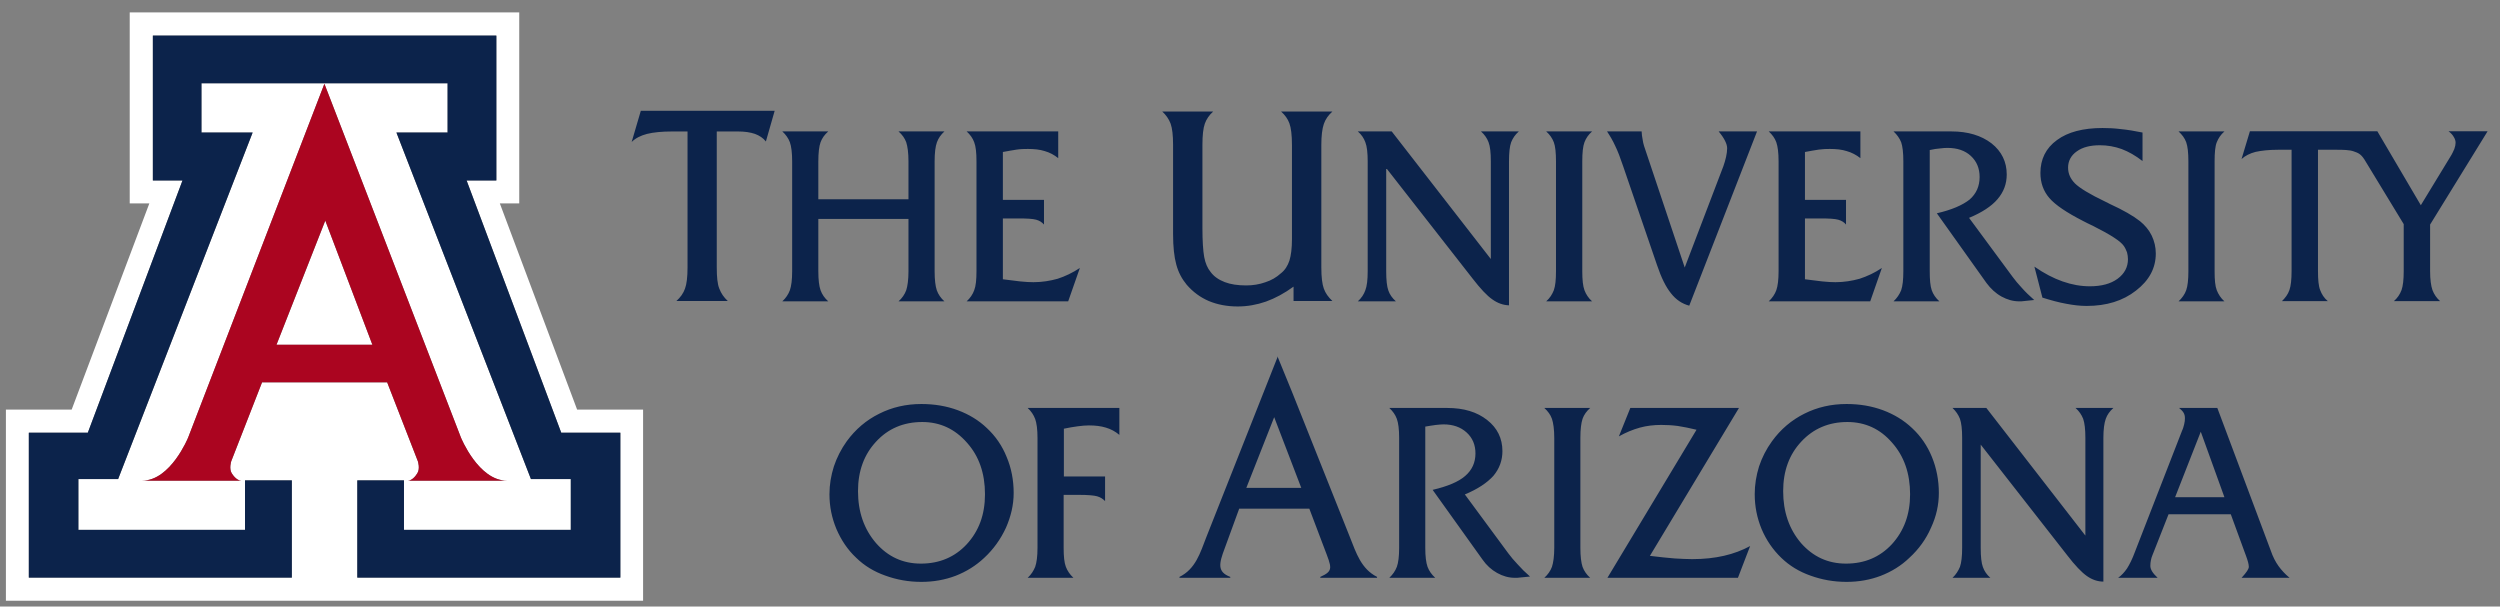 <svg xmlns="http://www.w3.org/2000/svg" width="169" height="41" viewBox="0 0 169 41" fill="none"><rect x="0" y="0" width="169" height="41" fill="#808080" stroke="none"/><g clip-path="url(#clip0_451_57)"><path d="M8.769 0.839V13.749H10.096L4.845 27.688H0.399V40.609H43.473V27.688H39.013L33.788 13.749H35.101V0.839H8.769ZM10.334 2.406H21.946H33.553V12.199H31.542L37.939 29.25H41.936V39.045H24.155V32.472H27.308V35.819H38.586V32.383H35.892L26.8 8.958H30.256V5.631H21.946H13.619V8.958H17.077L7.986 32.383H5.299V35.819H16.563V32.472H19.728V39.045H1.95V29.25H5.939L12.339 12.199H10.334L10.334 2.406ZM21.929 5.666L31.158 29.581C31.158 29.581 32.343 32.493 34.262 32.493H27.582C27.674 32.493 27.945 32.435 28.218 31.984C28.409 31.669 28.247 31.182 28.247 31.182L26.171 25.848H21.929H17.714L15.631 31.182C15.631 31.182 15.474 31.669 15.657 31.984C15.94 32.435 16.203 32.493 16.303 32.493H9.613C11.534 32.493 12.718 29.581 12.718 29.581L21.929 5.666ZM21.989 14.914L18.69 23.309H21.922H25.174L21.989 14.914Z" fill="white"></path><path d="M10.333 2.407V12.2H12.337L5.935 29.253H1.948V39.046H19.727V32.474H16.562V35.819H5.298V32.384H7.985L17.079 8.958L13.618 8.959V5.631H21.948H30.258V8.959H26.797L35.891 32.384H38.585V35.82H27.309V32.474H24.154V39.047H41.935V29.254H37.941L31.542 12.2L33.553 12.201V2.408H21.948L10.333 2.407ZM43.32 7.488L42.7 9.598C42.956 9.343 43.303 9.166 43.738 9.052C44.175 8.943 44.748 8.887 45.45 8.887H46.477V18.081C46.477 18.721 46.42 19.21 46.305 19.515C46.195 19.828 45.997 20.103 45.723 20.349H49.2C48.932 20.103 48.745 19.828 48.627 19.515C48.499 19.21 48.453 18.721 48.453 18.081V8.887H49.873C50.346 8.887 50.718 8.943 51.037 9.052C51.336 9.163 51.587 9.326 51.774 9.564L52.368 7.488H43.32ZM78.568 7.539C78.828 7.779 79.017 8.048 79.134 8.361C79.243 8.666 79.3 9.142 79.3 9.797V15.825C79.3 16.68 79.374 17.367 79.517 17.884C79.657 18.407 79.891 18.847 80.218 19.244C80.639 19.732 81.135 20.098 81.703 20.344C82.285 20.59 82.942 20.717 83.669 20.717C84.315 20.717 84.953 20.605 85.58 20.387C86.208 20.16 86.827 19.826 87.444 19.376V20.349H90.071C89.804 20.097 89.603 19.828 89.492 19.515C89.38 19.21 89.322 18.734 89.322 18.078V9.797C89.322 9.178 89.38 8.705 89.492 8.377C89.603 8.05 89.804 7.779 90.071 7.539H86.599C86.866 7.779 87.053 8.033 87.164 8.339C87.273 8.631 87.336 9.127 87.336 9.797V16.177C87.336 16.787 87.275 17.262 87.164 17.619C87.047 17.97 86.864 18.263 86.582 18.481C86.285 18.751 85.935 18.954 85.535 19.081C85.135 19.224 84.697 19.295 84.242 19.295C83.677 19.295 83.195 19.224 82.795 19.071C82.395 18.917 82.066 18.698 81.838 18.386C81.631 18.136 81.484 17.803 81.403 17.372C81.329 16.949 81.284 16.295 81.284 15.421V9.797C81.284 9.142 81.338 8.666 81.446 8.361C81.555 8.048 81.746 7.779 82.011 7.539H78.568ZM142.127 8.654C140.823 8.654 139.789 8.922 139.051 9.468C138.301 10.012 137.932 10.765 137.932 11.691C137.932 12.344 138.128 12.911 138.534 13.384C138.94 13.857 139.703 14.368 140.798 14.929C140.971 15.023 141.192 15.13 141.5 15.277C142.669 15.861 143.358 16.311 143.567 16.623C143.665 16.759 143.727 16.906 143.788 17.062C143.825 17.214 143.85 17.367 143.85 17.521C143.85 18.059 143.616 18.499 143.149 18.845C142.681 19.188 142.053 19.353 141.278 19.353C140.663 19.353 140.06 19.246 139.433 19.026C138.817 18.81 138.178 18.481 137.525 18.024L138.067 20.119C138.645 20.299 139.174 20.446 139.679 20.535C140.171 20.63 140.626 20.681 141.057 20.681C142.398 20.681 143.505 20.339 144.391 19.646C145.29 18.953 145.732 18.119 145.732 17.135C145.732 16.701 145.634 16.296 145.449 15.912C145.265 15.537 144.994 15.221 144.662 14.95C144.207 14.592 143.53 14.201 142.619 13.785C142.496 13.713 142.41 13.678 142.336 13.641C141.266 13.131 140.577 12.708 140.269 12.401C139.962 12.088 139.802 11.746 139.802 11.328C139.802 10.886 139.999 10.509 140.392 10.232C140.786 9.948 141.303 9.819 141.955 9.819C142.46 9.819 142.952 9.906 143.419 10.073C143.899 10.253 144.367 10.523 144.834 10.886V8.959C144.305 8.851 143.813 8.77 143.358 8.726C142.915 8.669 142.509 8.654 142.127 8.654ZM152.094 8.872L151.528 10.751C151.774 10.53 152.082 10.37 152.475 10.268C152.869 10.181 153.373 10.124 154.001 10.124H154.911V18.332C154.911 18.899 154.862 19.333 154.764 19.61C154.665 19.9 154.481 20.139 154.259 20.357H157.36C157.102 20.139 156.954 19.9 156.843 19.61C156.733 19.333 156.696 18.899 156.696 18.332V10.124H157.963C158.381 10.124 158.849 10.133 159.107 10.232C159.378 10.329 159.575 10.38 159.833 10.78L162.491 15.151V18.324C162.491 18.9 162.442 19.333 162.343 19.61C162.233 19.9 162.073 20.139 161.827 20.357H164.952C164.706 20.139 164.546 19.9 164.435 19.61C164.337 19.333 164.275 18.9 164.275 18.324V15.181L168.163 8.872H165.518C165.69 8.995 165.801 9.128 165.875 9.259C165.961 9.394 165.998 9.525 165.998 9.648C165.998 9.764 165.973 9.904 165.912 10.073C165.838 10.232 165.764 10.415 165.629 10.619L163.648 13.873L160.707 8.872H152.094ZM52.884 8.884C53.121 9.101 53.294 9.341 53.395 9.615C53.494 9.891 53.55 10.327 53.55 10.91V18.333C53.55 18.916 53.494 19.338 53.395 19.621C53.294 19.898 53.121 20.152 52.884 20.371H55.99C55.743 20.152 55.57 19.898 55.47 19.621C55.371 19.338 55.319 18.916 55.319 18.333V14.801H61.413V18.333C61.413 18.916 61.351 19.338 61.26 19.621C61.16 19.898 60.986 20.152 60.74 20.371H63.843C63.599 20.152 63.425 19.898 63.327 19.621C63.234 19.338 63.18 18.916 63.18 18.333V10.91C63.18 10.327 63.236 9.891 63.337 9.615C63.436 9.341 63.606 9.101 63.843 8.884H60.74C60.986 9.101 61.16 9.341 61.26 9.615C61.351 9.891 61.413 10.327 61.413 10.91V13.47H55.319V10.91C55.319 10.327 55.371 9.891 55.47 9.615C55.57 9.341 55.743 9.101 55.99 8.884H52.884ZM65.345 8.884C65.583 9.099 65.757 9.34 65.856 9.617C65.966 9.903 66.01 10.327 66.01 10.91V18.333C66.01 18.916 65.966 19.338 65.856 19.621C65.757 19.898 65.583 20.152 65.345 20.371H72.209L72.999 18.115C72.506 18.439 72.009 18.679 71.499 18.843C70.989 18.987 70.442 19.076 69.86 19.076C69.608 19.076 69.315 19.06 68.96 19.023C68.614 18.987 68.228 18.938 67.794 18.879V14.766H68.813C69.412 14.766 69.825 14.789 70.044 14.852C70.266 14.912 70.442 15.026 70.574 15.179V13.51H67.794V10.275C68.149 10.215 68.45 10.149 68.731 10.112C69.005 10.073 69.252 10.069 69.484 10.069C69.916 10.069 70.298 10.108 70.627 10.215C70.958 10.308 71.262 10.47 71.536 10.691V8.884H65.345ZM91.788 8.884C92.034 9.099 92.199 9.341 92.297 9.615C92.406 9.888 92.456 10.327 92.456 10.91V18.333C92.456 18.916 92.406 19.338 92.297 19.621C92.199 19.898 92.034 20.152 91.788 20.371H94.363C94.117 20.152 93.948 19.913 93.854 19.643C93.754 19.366 93.707 18.932 93.707 18.333V11.359L99.542 18.824C100.081 19.521 100.526 19.996 100.881 20.238C101.236 20.494 101.613 20.627 102.008 20.64V10.91C102.008 10.327 102.055 9.888 102.154 9.615C102.264 9.341 102.427 9.099 102.673 8.884H100.114C100.353 9.099 100.525 9.341 100.626 9.615C100.734 9.888 100.78 10.327 100.78 10.91V17.51L94.08 8.884H91.788ZM104.522 8.884C104.768 9.101 104.931 9.341 105.038 9.615C105.14 9.888 105.185 10.327 105.185 10.91V18.333C105.185 18.916 105.14 19.338 105.038 19.621C104.931 19.896 104.768 20.152 104.522 20.371H107.625C107.379 20.152 107.215 19.896 107.11 19.621C107.006 19.338 106.962 18.916 106.962 18.333V10.91C106.962 10.327 107.006 9.888 107.11 9.615C107.215 9.341 107.379 9.101 107.625 8.884H104.522ZM108.636 8.884C108.844 9.198 109.036 9.523 109.191 9.869C109.363 10.218 109.533 10.668 109.718 11.217L112.012 17.911C112.3 18.768 112.613 19.401 112.957 19.825C113.296 20.261 113.704 20.532 114.193 20.664L118.775 8.884H116.182C116.392 9.139 116.536 9.357 116.617 9.53C116.705 9.709 116.755 9.867 116.755 10.021C116.755 10.194 116.729 10.399 116.682 10.607C116.638 10.813 116.571 11.032 116.5 11.236L113.888 18.083L111.138 9.867C111.093 9.719 111.059 9.575 111.039 9.415C111.002 9.248 110.984 9.076 110.974 8.884H108.636ZM119.566 8.884C119.802 9.099 119.978 9.34 120.078 9.617C120.178 9.903 120.232 10.327 120.232 10.91V18.333C120.232 18.916 120.178 19.338 120.078 19.621C119.978 19.898 119.802 20.152 119.566 20.371H126.427L127.214 18.115C126.735 18.439 126.218 18.679 125.713 18.843C125.197 18.987 124.655 19.076 124.077 19.076C123.831 19.076 123.523 19.06 123.179 19.023C122.834 18.987 122.444 18.938 122.015 18.879V14.766H123.036C123.634 14.766 124.04 14.789 124.261 14.852C124.483 14.912 124.667 15.026 124.79 15.179V13.51H122.015V10.275C122.36 10.215 122.673 10.149 122.955 10.112C123.24 10.073 123.474 10.069 123.695 10.069C124.138 10.069 124.507 10.108 124.84 10.215C125.172 10.308 125.48 10.47 125.763 10.691V8.884H119.566ZM128.002 8.884C128.236 9.101 128.408 9.341 128.519 9.615C128.617 9.895 128.666 10.327 128.666 10.91V18.333C128.666 18.916 128.617 19.338 128.519 19.621C128.408 19.898 128.236 20.152 128.002 20.371H131.103C130.857 20.152 130.684 19.898 130.586 19.621C130.487 19.338 130.45 18.916 130.45 18.333V10.143C130.697 10.089 130.93 10.049 131.14 10.035C131.349 10.004 131.521 9.999 131.669 9.999C132.308 9.999 132.838 10.178 133.231 10.542C133.625 10.908 133.822 11.381 133.822 11.962C133.822 12.582 133.6 13.093 133.145 13.49C132.665 13.871 131.939 14.184 130.93 14.418L134.289 19.134C134.572 19.514 134.905 19.826 135.298 20.044C135.692 20.261 136.086 20.371 136.504 20.371H136.64L137.513 20.28C137.206 20.01 136.91 19.728 136.676 19.46C136.43 19.194 136.221 18.951 136.049 18.711L133.108 14.727C133.982 14.365 134.622 13.943 135.028 13.47C135.446 12.982 135.655 12.437 135.655 11.794C135.655 10.943 135.311 10.229 134.622 9.687C133.933 9.161 133.034 8.884 131.915 8.884H128.002ZM147.271 8.884C147.504 9.099 147.689 9.341 147.787 9.615C147.886 9.888 147.935 10.327 147.935 10.91V18.333C147.935 18.916 147.886 19.338 147.787 19.621C147.689 19.898 147.504 20.152 147.271 20.371H150.371C150.125 20.152 149.965 19.898 149.854 19.621C149.744 19.338 149.707 18.916 149.707 18.333V10.91C149.707 10.327 149.744 9.888 149.854 9.615C149.965 9.341 150.125 9.099 150.371 8.884H147.271ZM86.354 24.082V24.16L81.547 36.312C81.132 37.384 80.821 38.46 79.733 38.998V39.058H83.167V38.998C82.275 38.658 82.395 38.112 82.795 37.054L83.77 34.385H88.51L89.521 37.054C90.019 38.374 90.176 38.584 89.252 38.998V39.058H93.09V38.998C92.019 38.46 91.678 37.384 91.254 36.312L87.373 26.575L86.354 24.082ZM62.288 27.311C61.26 27.311 60.303 27.527 59.434 27.968C58.564 28.396 57.829 29.023 57.237 29.834C56.864 30.356 56.572 30.927 56.371 31.528C56.177 32.142 56.071 32.761 56.071 33.409C56.071 34.238 56.231 35.019 56.544 35.766C56.864 36.508 57.3 37.166 57.883 37.71C58.429 38.243 59.083 38.641 59.849 38.911C60.614 39.19 61.416 39.335 62.288 39.335C63.108 39.335 63.882 39.196 64.6 38.924C65.32 38.643 65.968 38.243 66.534 37.71C67.167 37.124 67.648 36.441 68.004 35.673C68.339 34.907 68.524 34.129 68.524 33.328C68.524 32.457 68.367 31.64 68.049 30.89C67.749 30.14 67.302 29.486 66.713 28.939C66.166 28.414 65.511 28.016 64.747 27.73C63.985 27.448 63.162 27.311 62.288 27.311ZM124.827 27.311C123.794 27.311 122.843 27.527 121.969 27.968C121.109 28.396 120.368 29.023 119.783 29.834C119.405 30.356 119.112 30.927 118.913 31.528C118.722 32.142 118.619 32.761 118.619 33.409C118.619 34.238 118.776 35.019 119.085 35.766C119.398 36.508 119.85 37.166 120.416 37.71C120.968 38.243 121.621 38.641 122.385 38.911C123.154 39.19 123.966 39.335 124.827 39.335C125.652 39.335 126.427 39.196 127.141 38.924C127.867 38.643 128.519 38.243 129.072 37.71C129.712 37.124 130.204 36.441 130.537 35.673C130.893 34.907 131.066 34.129 131.066 33.328C131.066 32.457 130.906 31.64 130.598 30.89C130.291 30.14 129.848 29.486 129.257 28.939C128.703 28.414 128.051 28.016 127.288 27.73C126.525 27.448 125.713 27.311 124.827 27.311ZM69.469 27.578C69.708 27.797 69.869 28.041 69.978 28.324C70.078 28.601 70.135 29.027 70.135 29.604V37.031C70.135 37.61 70.078 38.038 69.978 38.319C69.869 38.586 69.708 38.843 69.469 39.06H72.565C72.327 38.843 72.155 38.586 72.053 38.319C71.945 38.038 71.902 37.61 71.902 37.031V33.453H72.936C73.538 33.453 73.947 33.489 74.164 33.549C74.392 33.612 74.568 33.733 74.703 33.875V32.209H71.918V28.98C72.262 28.907 72.573 28.855 72.855 28.818C73.138 28.78 73.379 28.758 73.609 28.758C74.047 28.758 74.421 28.804 74.759 28.907C75.087 29.005 75.396 29.164 75.669 29.398V27.578H69.469ZM93.916 27.578C94.154 27.799 94.326 28.036 94.426 28.316C94.528 28.601 94.582 29.014 94.582 29.597V37.042C94.582 37.61 94.528 38.039 94.426 38.319C94.326 38.586 94.154 38.84 93.916 39.06H97.022C96.776 38.84 96.603 38.586 96.503 38.319C96.402 38.039 96.349 37.61 96.349 37.042V28.838C96.611 28.796 96.845 28.752 97.058 28.727C97.249 28.709 97.432 28.688 97.577 28.688C98.223 28.688 98.741 28.871 99.141 29.234C99.541 29.598 99.741 30.068 99.741 30.651C99.741 31.27 99.508 31.779 99.042 32.179C98.587 32.573 97.848 32.881 96.846 33.114L100.215 37.823C100.483 38.21 100.816 38.514 101.208 38.733C101.598 38.951 101.999 39.06 102.409 39.06H102.557L103.429 38.974C103.11 38.697 102.837 38.427 102.592 38.15C102.346 37.894 102.137 37.641 101.965 37.41L99.024 33.424C99.899 33.06 100.525 32.639 100.953 32.168C101.359 31.682 101.564 31.126 101.564 30.497C101.564 29.634 101.217 28.928 100.535 28.395C99.847 27.849 98.951 27.578 97.832 27.578H93.916ZM104.395 27.578C104.638 27.799 104.813 28.034 104.912 28.314C105.004 28.599 105.068 29.014 105.068 29.597V37.031C105.068 37.61 105.004 38.038 104.912 38.319C104.813 38.586 104.638 38.843 104.395 39.06H107.497C107.251 38.843 107.078 38.586 106.98 38.319C106.888 38.038 106.834 37.61 106.834 37.031V29.597C106.834 29.014 106.888 28.599 106.98 28.314C107.078 28.034 107.251 27.799 107.497 27.578H104.395ZM110.21 27.578L109.436 29.499C109.919 29.228 110.39 29.036 110.857 28.907C111.316 28.781 111.802 28.725 112.299 28.725C112.64 28.725 113.014 28.743 113.414 28.794C113.809 28.855 114.242 28.943 114.685 29.051L108.662 39.06H117.484L118.309 36.913C117.772 37.203 117.191 37.423 116.543 37.571C115.899 37.719 115.188 37.797 114.397 37.797C114.068 37.797 113.667 37.777 113.222 37.752C112.758 37.711 112.203 37.663 111.534 37.576L117.554 27.578H110.21ZM131.989 27.578C132.222 27.799 132.382 28.034 132.493 28.314C132.591 28.599 132.641 29.014 132.641 29.597V37.031C132.641 37.61 132.591 38.038 132.493 38.319C132.382 38.586 132.222 38.843 131.989 39.06H134.548C134.302 38.843 134.142 38.609 134.043 38.33C133.945 38.069 133.896 37.639 133.896 37.031V30.056L139.74 37.532C140.269 38.223 140.725 38.696 141.069 38.936C141.426 39.191 141.807 39.315 142.189 39.317V29.597C142.189 29.014 142.25 28.599 142.349 28.314C142.447 28.034 142.619 27.799 142.866 27.578H140.306C140.552 27.799 140.712 28.034 140.823 28.314C140.921 28.599 140.971 29.014 140.971 29.597V36.206L134.277 27.578H131.989ZM147.307 27.578C147.443 27.689 147.554 27.8 147.615 27.91C147.677 28.017 147.701 28.14 147.701 28.273C147.701 28.396 147.689 28.527 147.652 28.672C147.615 28.82 147.578 28.97 147.504 29.123L144.317 37.319C144.145 37.787 143.961 38.153 143.788 38.426C143.604 38.696 143.407 38.904 143.185 39.06H145.856C145.683 38.9 145.56 38.755 145.474 38.614C145.4 38.481 145.363 38.37 145.363 38.253C145.363 38.12 145.376 37.99 145.4 37.878C145.425 37.749 145.462 37.626 145.511 37.515L146.594 34.765H150.802L151.774 37.422C151.786 37.445 151.799 37.489 151.823 37.553C151.946 37.886 152.02 38.143 152.02 38.319C152.02 38.461 151.86 38.699 151.565 39.02L151.528 39.06H154.776C154.469 38.806 154.222 38.536 154.026 38.263C153.829 37.99 153.644 37.638 153.497 37.203L149.891 27.578H147.307ZM86.135 28.201L87.966 32.982H84.251L86.135 28.201ZM62.341 28.528C63.552 28.528 64.553 28.999 65.364 29.923C66.184 30.833 66.585 32.001 66.585 33.412C66.585 34.787 66.173 35.898 65.354 36.789C64.544 37.663 63.5 38.1 62.252 38.1C61.037 38.1 60.03 37.638 59.219 36.713C58.41 35.773 58.001 34.608 58.001 33.2C58.001 31.84 58.411 30.724 59.229 29.849C60.039 28.97 61.086 28.528 62.341 28.528ZM124.877 28.528C126.095 28.528 127.104 28.999 127.903 29.923C128.716 30.833 129.122 32.001 129.122 33.412C129.122 34.787 128.703 35.898 127.891 36.789C127.079 37.663 126.046 38.1 124.79 38.1C123.572 38.1 122.567 37.638 121.75 36.713C120.949 35.773 120.542 34.608 120.542 33.2C120.542 31.84 120.95 30.724 121.77 29.849C122.588 28.97 123.634 28.528 124.877 28.528ZM148.772 29.184L150.371 33.611H147.037L148.772 29.184Z" fill="#0C234B"></path><path d="M21.989 14.909L25.174 23.303H21.921H18.69L21.989 14.909ZM17.715 25.843H21.93H26.172L28.247 31.177C28.247 31.177 28.41 31.663 28.219 31.98C27.947 32.431 27.673 32.491 27.583 32.491H34.262C32.343 32.491 31.159 29.577 31.159 29.577L21.93 5.662L12.719 29.577C12.719 29.577 11.536 32.491 9.615 32.491H16.304C16.204 32.491 15.941 32.431 15.658 31.98C15.475 31.663 15.632 31.177 15.632 31.177L17.715 25.843Z" fill="#AB0520"></path></g><defs><clipPath id="clip0_451_57"><rect width="169" height="41" fill="white"></rect></clipPath></defs></svg>